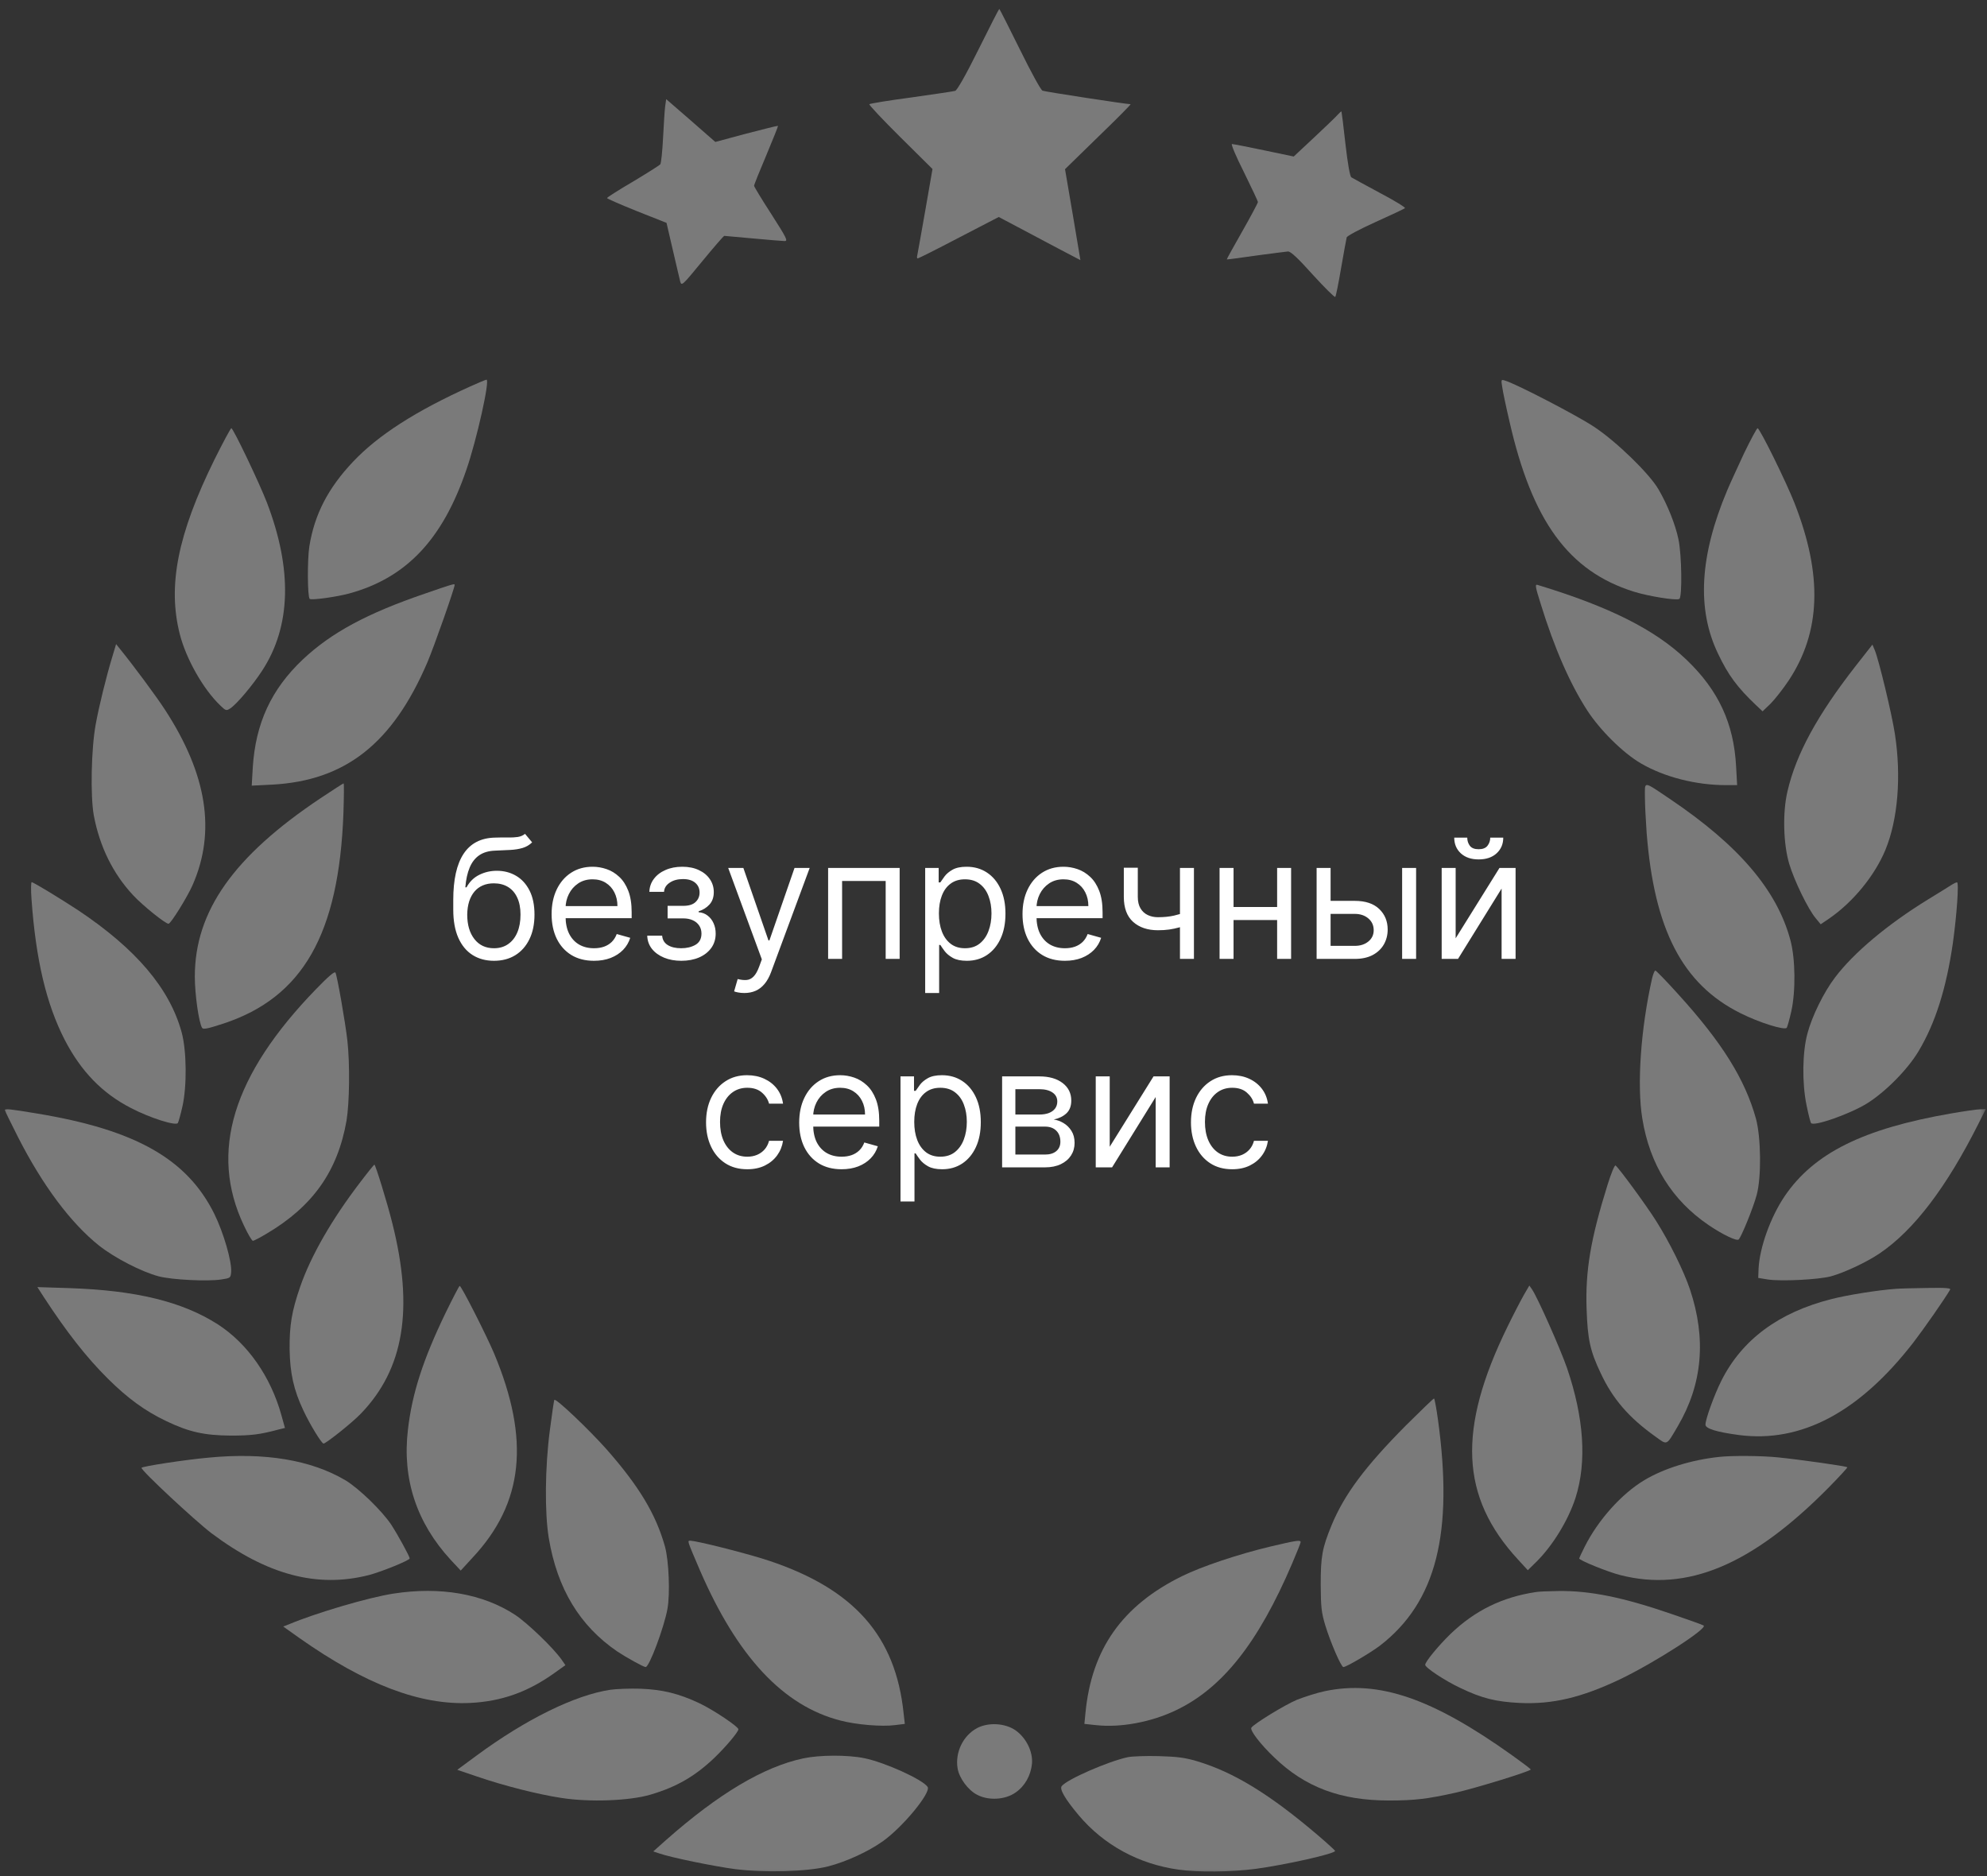 <svg xmlns="http://www.w3.org/2000/svg" width="143" height="135" viewBox="0 0 143 135" fill="none"><rect x="0" y="0" width="143" height="135" fill="#333333" stroke="none"/><mask id="mask0_73_53" style="mask-type:luminance" maskUnits="userSpaceOnUse" x="0" y="0" width="143" height="135"><path d="M143 0H0V135H143V0Z" fill="white"></path></mask><g mask="url(#mask0_73_53)"><path d="M70.422 3.558C69.488 5.441 68.878 6.5 68.741 6.538C68.616 6.575 67.197 6.787 65.591 7.012C63.985 7.224 62.627 7.448 62.565 7.498C62.515 7.535 63.524 8.608 64.794 9.867L67.11 12.161L66.587 15.166C66.3 16.811 66.039 18.258 66.014 18.37C65.977 18.494 65.989 18.594 66.051 18.594C66.101 18.594 67.446 17.921 69.015 17.098L71.878 15.614L73.248 16.338C74.007 16.737 75.327 17.435 76.186 17.896L77.755 18.719L77.207 15.452L76.647 12.173L79.05 9.829C80.382 8.545 81.415 7.498 81.366 7.498C81.067 7.498 75.203 6.6 75.028 6.525C74.904 6.476 74.194 5.179 73.385 3.533C72.6 1.95 71.941 0.641 71.916 0.641C71.891 0.641 71.218 1.95 70.422 3.558Z" fill="#C2C2C2" fill-opacity="0.5"></path><path d="M96.269 8.258C96.145 8.408 95.373 9.143 94.576 9.891L93.107 11.263L90.965 10.814C89.782 10.565 88.749 10.365 88.662 10.365C88.575 10.365 88.961 11.275 89.521 12.385C90.069 13.507 90.529 14.467 90.529 14.542C90.529 14.604 90.019 15.564 89.396 16.661C88.774 17.746 88.276 18.656 88.288 18.669C88.301 18.681 89.235 18.556 90.368 18.394C91.501 18.232 92.546 18.108 92.696 18.095C92.895 18.095 93.406 18.569 94.489 19.778C95.335 20.701 96.058 21.424 96.095 21.362C96.145 21.312 96.331 20.377 96.518 19.279C96.705 18.182 96.892 17.197 96.917 17.085C96.954 16.973 97.813 16.512 98.996 15.976C100.104 15.477 101.063 15.028 101.112 14.978C101.162 14.928 100.353 14.43 99.307 13.881C98.261 13.32 97.327 12.809 97.253 12.759C97.153 12.697 96.991 11.774 96.829 10.365C96.692 9.093 96.555 8.046 96.543 8.021C96.518 8.009 96.406 8.108 96.269 8.258Z" fill="#C2C2C2" fill-opacity="0.5"></path><path d="M47.869 7.658C47.832 7.945 47.769 8.968 47.719 9.928C47.67 10.888 47.583 11.735 47.52 11.823C47.458 11.898 46.574 12.459 45.553 13.069C44.532 13.668 43.685 14.204 43.685 14.254C43.685 14.291 44.644 14.715 45.827 15.189L47.968 16.037L48.417 17.969C48.666 19.029 48.902 20.064 48.952 20.251C49.052 20.6 49.102 20.55 50.546 18.792C51.368 17.795 52.077 16.972 52.127 16.972C52.177 16.972 53.111 17.059 54.206 17.159C55.302 17.259 56.323 17.346 56.472 17.346C56.721 17.346 56.609 17.122 55.514 15.413C54.829 14.354 54.269 13.431 54.269 13.369C54.269 13.294 54.667 12.309 55.153 11.162C55.626 10.027 56.012 9.08 55.987 9.055C55.962 9.042 54.941 9.292 53.708 9.616L51.48 10.214L49.712 8.668L47.944 7.135L47.869 7.658Z" fill="#C2C2C2" fill-opacity="0.5"></path><path d="M33.842 27.808C29.945 29.566 27.231 31.299 25.413 33.219C23.608 35.127 22.636 37.009 22.263 39.316C22.113 40.251 22.126 42.944 22.288 43.093C22.4 43.206 24.205 42.956 25.127 42.707C29.235 41.585 31.85 38.83 33.568 33.792C34.315 31.623 35.274 27.322 35.012 27.322C34.95 27.322 34.427 27.546 33.842 27.808Z" fill="#C2C2C2" fill-opacity="0.5"></path><path d="M108.11 27.834C108.147 28.134 108.383 29.256 108.632 30.316C110.263 37.497 112.891 41.1 117.572 42.571C118.655 42.908 120.66 43.232 120.859 43.095C121.071 42.97 121.033 39.941 120.797 38.819C120.585 37.771 120 36.3 119.352 35.203C118.693 34.068 116.302 31.749 114.708 30.702C113.488 29.892 109.068 27.598 108.309 27.386C108.035 27.298 108.022 27.311 108.11 27.834Z" fill="#C2C2C2" fill-opacity="0.5"></path><path d="M15.428 33.082C12.788 38.443 12.053 42.146 12.938 45.625C13.386 47.395 14.618 49.577 15.838 50.749C16.249 51.148 16.287 51.16 16.573 50.973C17.034 50.674 18.179 49.315 18.877 48.243C20.943 45.064 21.055 40.999 19.213 36.174C18.677 34.778 16.785 30.813 16.648 30.813C16.598 30.813 16.05 31.835 15.428 33.082Z" fill="#C2C2C2" fill-opacity="0.5"></path><path d="M125.503 32.646C125.03 33.669 124.482 34.853 124.296 35.302C122.316 40.015 122.104 43.842 123.648 47.047C124.383 48.593 125.043 49.478 126.4 50.762L126.848 51.186L127.421 50.637C127.732 50.326 128.317 49.578 128.728 48.967C131.044 45.463 131.181 41.399 129.151 36.212C128.554 34.691 126.649 30.814 126.487 30.814C126.437 30.814 125.989 31.636 125.503 32.646Z" fill="#C2C2C2" fill-opacity="0.5"></path><path d="M30.604 42.707C26.408 44.14 23.843 45.524 21.789 47.457C19.523 49.601 18.39 52.045 18.191 55.237L18.116 56.533L19.598 56.459C24.852 56.172 28.251 53.504 30.754 47.669C31.239 46.534 32.721 42.32 32.721 42.083C32.721 41.983 32.509 42.046 30.604 42.707Z" fill="#C2C2C2" fill-opacity="0.5"></path><path d="M110.874 43.43C111.87 46.659 112.991 49.202 114.223 51.11C115.144 52.531 116.8 54.177 118.083 54.925C119.764 55.91 122.042 56.496 124.221 56.496H125.018L124.943 55.15C124.781 52.058 123.673 49.676 121.382 47.482C119.104 45.3 115.817 43.654 110.637 42.083C110.463 42.033 110.5 42.245 110.874 43.43Z" fill="#C2C2C2" fill-opacity="0.5"></path><path d="M8.094 47.221C7.658 48.642 7.111 50.874 6.886 52.133C6.563 53.904 6.5 57.27 6.749 58.666C7.173 60.923 8.131 62.868 9.588 64.426C10.298 65.187 11.904 66.471 12.128 66.471C12.29 66.471 13.473 64.564 13.859 63.691C15.552 59.838 14.905 55.724 11.867 51.061C11.244 50.101 9.588 47.869 8.654 46.722L8.356 46.348L8.094 47.221Z" fill="#C2C2C2" fill-opacity="0.5"></path><path d="M133.571 47.893C130.794 51.447 129.263 54.252 128.64 56.945C128.279 58.478 128.342 60.723 128.765 62.157C129.138 63.391 130.122 65.423 130.682 66.084L131.031 66.508L131.641 66.096C133.359 64.912 134.915 63.017 135.687 61.159C136.584 58.99 136.845 55.873 136.372 52.818C136.16 51.409 135.227 47.532 134.928 46.796L134.754 46.385L133.571 47.893Z" fill="#C2C2C2" fill-opacity="0.5"></path><path d="M23.06 57.443C16.809 61.62 14.021 65.572 14.021 70.273C14.021 71.557 14.307 73.564 14.543 73.963C14.631 74.088 14.942 74.026 16.087 73.651C21.79 71.769 24.392 67.218 24.716 58.516C24.753 57.344 24.765 56.371 24.728 56.371C24.691 56.371 23.944 56.857 23.06 57.443Z" fill="#C2C2C2" fill-opacity="0.5"></path><path d="M118.381 57.345C118.381 57.894 118.443 59.053 118.506 59.938C119.053 66.895 121.083 70.81 125.229 72.892C126.586 73.578 128.454 74.164 128.591 73.952C128.64 73.865 128.79 73.341 128.914 72.78C129.238 71.334 129.213 68.99 128.852 67.656C127.893 64.053 125.129 60.824 120.186 57.495C118.219 56.173 118.381 56.185 118.381 57.345Z" fill="#C2C2C2" fill-opacity="0.5"></path><path d="M2.267 64.688C2.578 69.077 3.338 72.256 4.658 74.825C5.84 77.106 7.359 78.665 9.414 79.725C10.796 80.448 12.663 81.034 12.8 80.809C12.85 80.722 12.999 80.198 13.124 79.637C13.46 78.178 13.435 75.61 13.074 74.289C12.215 71.134 9.8 68.292 5.641 65.511C4.309 64.638 2.404 63.479 2.28 63.479C2.23 63.479 2.217 64.028 2.267 64.688Z" fill="#C2C2C2" fill-opacity="0.5"></path><path d="M140.481 63.653C140.344 63.741 139.572 64.227 138.75 64.726C135.849 66.508 133.396 68.566 132.064 70.336C131.255 71.396 130.396 73.141 130.072 74.388C129.711 75.735 129.686 77.942 130.01 79.513C130.134 80.136 130.284 80.722 130.334 80.809C130.508 81.083 133.073 80.186 134.343 79.413C135.675 78.59 137.294 76.957 138.078 75.635C139.286 73.615 140.07 71.122 140.543 67.868C140.829 65.81 140.991 63.479 140.842 63.491C140.78 63.491 140.618 63.566 140.481 63.653Z" fill="#C2C2C2" fill-opacity="0.5"></path><path d="M22.748 71.172C16.734 77.368 15.041 82.904 17.556 88.19C17.842 88.801 18.129 89.287 18.203 89.287C18.266 89.287 18.726 89.05 19.199 88.764C22.511 86.806 24.304 84.275 24.939 80.635C25.151 79.363 25.188 76.57 25.001 74.887C24.852 73.566 24.267 70.224 24.142 69.987C24.08 69.875 23.632 70.261 22.748 71.172Z" fill="#C2C2C2" fill-opacity="0.5"></path><path d="M118.892 70.423C118.083 74.027 117.796 78.079 118.195 80.497C118.73 83.789 120.324 86.357 122.963 88.153C123.997 88.851 124.993 89.325 125.13 89.188C125.329 88.988 126.188 86.881 126.425 85.983C126.773 84.699 126.736 81.856 126.375 80.51C125.59 77.667 123.934 75.012 120.759 71.521C119.925 70.598 119.191 69.837 119.128 69.837C119.079 69.837 118.967 70.099 118.892 70.423Z" fill="#C2C2C2" fill-opacity="0.5"></path><path d="M0.35 79.887C0.35 79.925 0.785 80.81 1.308 81.845C3.076 85.311 5.093 88.004 7.123 89.625C8.256 90.522 10.198 91.52 11.431 91.844C12.389 92.093 14.942 92.218 15.913 92.069C16.585 91.969 16.598 91.956 16.635 91.532C16.697 90.797 16.087 88.69 15.427 87.356C13.473 83.403 9.762 81.296 2.653 80.124C0.711 79.8 0.35 79.763 0.35 79.887Z" fill="#C2C2C2" fill-opacity="0.5"></path><path d="M140.406 80.123C134.081 81.22 130.545 82.978 128.441 86.07C127.42 87.578 126.636 89.773 126.561 91.281L126.536 91.955L127.221 92.067C128.18 92.216 130.869 92.079 131.765 91.842C132.749 91.568 134.355 90.82 135.301 90.172C137.754 88.501 140.095 85.421 142.398 80.833L142.909 79.811L142.51 79.823C142.286 79.823 141.34 79.961 140.406 80.123Z" fill="#C2C2C2" fill-opacity="0.5"></path><path d="M25.961 85.024C23.894 87.717 22.375 90.36 21.603 92.592C20.993 94.362 20.831 95.36 20.843 97.08C20.868 98.814 21.142 100.035 21.84 101.506C22.313 102.516 23.147 103.875 23.284 103.875C23.458 103.875 25.338 102.379 25.961 101.731C29.073 98.514 29.795 94.188 28.227 87.991C27.866 86.533 27.019 83.802 26.944 83.802C26.919 83.802 26.471 84.351 25.961 85.024Z" fill="#C2C2C2" fill-opacity="0.5"></path><path d="M115.691 85.26C114.471 89.163 114.085 91.457 114.185 94.212C114.26 96.382 114.434 97.204 115.206 98.825C116.065 100.658 117.21 101.992 119.09 103.338C120.024 104.012 119.9 104.061 120.746 102.628C122.527 99.598 122.813 96.332 121.618 92.766C121.182 91.469 120.161 89.4 119.202 87.879C118.493 86.744 116.476 84.001 116.264 83.864C116.202 83.826 115.94 84.45 115.691 85.26Z" fill="#C2C2C2" fill-opacity="0.5"></path><path d="M32.061 94.487C30.442 97.841 29.658 100.272 29.359 102.865C28.936 106.431 29.982 109.573 32.434 112.241L33.157 113.014L33.991 112.104C37.689 108.164 38.162 103.613 35.56 97.392C35.012 96.095 33.206 92.529 33.082 92.529C33.045 92.529 32.584 93.415 32.061 94.487Z" fill="#C2C2C2" fill-opacity="0.5"></path><path d="M109.678 93.165C109.466 93.539 108.931 94.561 108.495 95.459C104.872 102.852 105.096 107.727 109.255 112.228L109.952 112.988L110.5 112.452C111.72 111.268 112.853 109.422 113.388 107.777C114.21 105.196 113.998 102.017 112.766 98.414C112.268 96.992 110.649 93.352 110.263 92.791L110.064 92.504L109.678 93.165Z" fill="#C2C2C2" fill-opacity="0.5"></path><path d="M3.164 93.352C4.819 95.883 6.226 97.678 7.758 99.199C9.177 100.608 10.435 101.53 11.954 102.253C13.585 103.039 14.705 103.288 16.598 103.301C18.079 103.301 18.702 103.226 20.047 102.864L20.507 102.752L20.258 101.855C19.486 99.05 17.805 96.668 15.676 95.297C13.124 93.663 9.787 92.853 5.031 92.691L2.69 92.616L3.164 93.352Z" fill="#C2C2C2" fill-opacity="0.5"></path><path d="M136.435 92.741C135.115 92.84 132.986 93.177 131.816 93.476C128.006 94.436 125.354 96.406 123.872 99.374C123.374 100.371 122.739 102.116 122.739 102.515C122.739 102.802 123.561 103.051 125.167 103.263C129.637 103.837 133.82 101.618 137.717 96.581C138.427 95.658 139.946 93.489 140.344 92.803C140.419 92.691 140.058 92.653 138.713 92.678C137.767 92.691 136.746 92.716 136.435 92.741Z" fill="#C2C2C2" fill-opacity="0.5"></path><path d="M39.892 100.732C39.867 100.782 39.718 101.779 39.569 102.938C39.22 105.607 39.195 108.848 39.494 110.669C40.104 114.322 41.723 116.99 44.424 118.835C45.059 119.259 46.317 119.957 46.466 119.957C46.728 119.957 47.798 117.089 48.035 115.768C48.234 114.671 48.135 112.314 47.861 111.304C47.213 108.973 45.993 106.941 43.628 104.26C42.383 102.864 39.992 100.582 39.892 100.732Z" fill="#C2C2C2" fill-opacity="0.5"></path><path d="M101.162 102.589C98.236 105.544 96.755 107.527 95.833 109.746C95.148 111.417 95.049 112.003 95.049 114.035C95.061 115.681 95.099 116.03 95.385 116.977C95.746 118.162 96.518 119.957 96.68 119.957C96.891 119.957 98.647 118.922 99.319 118.411C103.366 115.282 104.623 110.332 103.478 102.091C103.366 101.293 103.241 100.632 103.204 100.632C103.154 100.632 102.245 101.517 101.162 102.589Z" fill="#C2C2C2" fill-opacity="0.5"></path><path d="M15.041 104.885C13.348 105.035 10.185 105.521 10.185 105.621C10.185 105.845 14.033 109.423 15.228 110.334C19.225 113.326 22.823 114.286 26.546 113.338C27.417 113.114 29.484 112.279 29.484 112.141C29.484 111.992 28.625 110.433 28.164 109.723C27.504 108.725 25.811 107.079 24.84 106.506C22.387 105.06 19.063 104.499 15.041 104.885Z" fill="#C2C2C2" fill-opacity="0.5"></path><path d="M123.735 104.834C121.743 105.046 119.764 105.657 118.344 106.505C116.701 107.49 115.02 109.36 114.036 111.317C113.825 111.741 113.65 112.115 113.65 112.14C113.65 112.277 115.717 113.113 116.601 113.337C121.42 114.571 126.076 112.626 131.579 107.066C132.351 106.28 132.974 105.607 132.949 105.582C132.862 105.495 129.463 105.021 127.981 104.871C126.761 104.747 124.669 104.734 123.735 104.834Z" fill="#C2C2C2" fill-opacity="0.5"></path><path d="M49.592 111.117C49.642 111.279 49.99 112.115 50.364 112.975C53.066 119.221 56.378 122.762 60.499 123.809C61.644 124.109 63.462 124.258 64.408 124.134L65.118 124.046L65.031 123.286C64.458 117.738 61.482 114.359 55.369 112.314C54.161 111.903 51.086 111.105 49.978 110.905C49.517 110.83 49.505 110.83 49.592 111.117Z" fill="#C2C2C2" fill-opacity="0.5"></path><path d="M91.4 111.292C89.11 111.841 86.495 112.713 85.076 113.412C80.768 115.531 78.552 118.661 78.116 123.286L78.041 124.047L78.863 124.134C80.643 124.333 82.847 123.922 84.64 123.062C87.977 121.466 90.554 118.212 92.994 112.502C93.33 111.716 93.604 111.03 93.604 110.968C93.604 110.793 93.305 110.843 91.4 111.292Z" fill="#C2C2C2" fill-opacity="0.5"></path><path d="M28.314 114.672C26.521 114.946 22.724 116.068 20.769 116.891L20.383 117.041L21.541 117.864C26.284 121.205 30.244 122.714 33.842 122.539C36.095 122.427 37.988 121.754 39.905 120.382L40.69 119.821L40.416 119.422C39.806 118.562 37.963 116.792 37.079 116.206C34.763 114.684 31.688 114.148 28.314 114.672Z" fill="#C2C2C2" fill-opacity="0.5"></path><path d="M110.538 114.56C108.11 114.922 106.143 115.894 104.4 117.565C103.528 118.413 102.569 119.572 102.569 119.796C102.569 119.996 103.951 120.919 105.084 121.455C106.641 122.203 107.637 122.452 109.355 122.539C111.733 122.652 113.812 122.153 116.576 120.844C119.054 119.659 122.951 117.153 122.602 116.966C122.503 116.904 121.507 116.555 120.386 116.168C116.8 114.934 114.472 114.46 112.156 114.485C111.434 114.498 110.712 114.523 110.538 114.56Z" fill="#C2C2C2" fill-opacity="0.5"></path><path d="M43.927 121.591C41.362 121.977 37.826 123.723 34.278 126.341L32.908 127.351L34.34 127.837C36.27 128.498 38.723 129.121 40.379 129.371C42.408 129.695 45.334 129.583 46.828 129.134C48.683 128.585 50.003 127.825 51.385 126.515C52.207 125.73 53.14 124.633 53.14 124.433C53.14 124.246 51.36 123.049 50.339 122.563C48.857 121.865 47.687 121.578 46.106 121.516C45.359 121.491 44.375 121.528 43.927 121.591Z" fill="#C2C2C2" fill-opacity="0.5"></path><path d="M95.347 121.691C94.762 121.816 93.866 122.103 93.33 122.315C92.446 122.689 90.23 124.048 90.056 124.322C89.944 124.509 90.703 125.507 91.699 126.454C93.916 128.599 96.468 129.559 99.954 129.559C101.822 129.559 102.731 129.446 104.748 128.998C106.192 128.673 110.164 127.452 110.164 127.327C110.164 127.289 109.554 126.828 108.819 126.304C103.054 122.19 99.219 120.881 95.347 121.691Z" fill="#C2C2C2" fill-opacity="0.5"></path><path d="M70.322 124.347C69.314 124.883 68.729 126.093 68.915 127.24C69.027 127.938 69.662 128.811 70.322 129.147C71.144 129.584 72.352 129.509 73.086 128.985C73.759 128.524 74.182 127.763 74.269 126.915C74.344 126.043 73.858 125.058 73.086 124.509C72.327 123.986 71.132 123.923 70.322 124.347Z" fill="#C2C2C2" fill-opacity="0.5"></path><path d="M57.809 126.528C54.946 127.139 51.709 129.071 47.923 132.413L47.015 133.223L47.463 133.373C48.285 133.659 51.31 134.283 52.891 134.495C55.033 134.769 58.121 134.682 59.615 134.295C60.922 133.959 62.503 133.223 63.524 132.5C64.969 131.477 67.01 128.996 66.761 128.585C66.425 128.061 63.686 126.814 62.204 126.515C61.009 126.266 58.98 126.278 57.809 126.528Z" fill="#C2C2C2" fill-opacity="0.5"></path><path d="M81.166 126.441C79.772 126.74 76.808 128.025 76.41 128.523C76.236 128.735 76.647 129.446 77.63 130.618C79.436 132.762 81.951 134.134 84.814 134.533C86.184 134.732 88.612 134.707 90.33 134.483C92.484 134.196 96.107 133.386 96.082 133.186C96.082 133.149 95.522 132.638 94.837 132.052C91.363 129.097 88.798 127.526 86.134 126.728C85.275 126.478 84.752 126.404 83.395 126.366C82.474 126.341 81.465 126.379 81.166 126.441Z" fill="#C2C2C2" fill-opacity="0.5"></path><path d="M37.784 60L38.296 60.614C38.097 60.807 37.867 60.942 37.605 61.019C37.344 61.095 37.048 61.142 36.719 61.159C36.389 61.176 36.023 61.193 35.62 61.21C35.165 61.227 34.788 61.338 34.49 61.543C34.192 61.747 33.962 62.043 33.8 62.429C33.638 62.815 33.534 63.29 33.489 63.852H33.574C33.796 63.443 34.102 63.142 34.495 62.949C34.886 62.756 35.307 62.659 35.756 62.659C36.267 62.659 36.727 62.778 37.136 63.017C37.546 63.256 37.87 63.609 38.108 64.078C38.347 64.547 38.466 65.125 38.466 65.812C38.466 66.497 38.344 67.088 38.1 67.585C37.858 68.082 37.519 68.466 37.081 68.736C36.647 69.003 36.136 69.136 35.551 69.136C34.966 69.136 34.453 68.999 34.013 68.723C33.573 68.445 33.23 68.033 32.986 67.487C32.742 66.939 32.62 66.261 32.62 65.454V64.756C32.62 63.298 32.867 62.193 33.361 61.44C33.858 60.688 34.605 60.298 35.602 60.273C35.955 60.261 36.269 60.258 36.544 60.264C36.82 60.27 37.06 60.257 37.264 60.226C37.469 60.195 37.642 60.119 37.784 60ZM35.551 68.233C35.946 68.233 36.286 68.133 36.57 67.935C36.857 67.736 37.077 67.456 37.23 67.095C37.384 66.731 37.46 66.304 37.46 65.812C37.46 65.335 37.382 64.929 37.226 64.594C37.073 64.258 36.852 64.003 36.566 63.827C36.279 63.651 35.935 63.562 35.534 63.562C35.242 63.562 34.979 63.612 34.746 63.712C34.513 63.811 34.314 63.957 34.149 64.151C33.985 64.344 33.857 64.579 33.766 64.858C33.678 65.136 33.631 65.454 33.625 65.812C33.625 66.546 33.797 67.132 34.141 67.572C34.485 68.013 34.955 68.233 35.551 68.233ZM42.749 69.136C42.118 69.136 41.574 68.997 41.117 68.719C40.662 68.438 40.311 68.046 40.064 67.543C39.82 67.037 39.698 66.449 39.698 65.778C39.698 65.108 39.82 64.517 40.064 64.006C40.311 63.492 40.655 63.091 41.095 62.804C41.538 62.514 42.056 62.369 42.647 62.369C42.987 62.369 43.324 62.426 43.656 62.54C43.989 62.653 44.291 62.838 44.564 63.094C44.837 63.347 45.054 63.682 45.216 64.099C45.378 64.517 45.459 65.031 45.459 65.642V66.068H40.413V65.199H44.436C44.436 64.829 44.362 64.5 44.215 64.21C44.07 63.92 43.862 63.692 43.593 63.524C43.325 63.356 43.01 63.273 42.647 63.273C42.246 63.273 41.899 63.372 41.607 63.571C41.317 63.767 41.094 64.023 40.938 64.338C40.781 64.653 40.703 64.992 40.703 65.352V65.932C40.703 66.426 40.788 66.845 40.959 67.189C41.132 67.53 41.372 67.79 41.679 67.969C41.986 68.145 42.343 68.233 42.749 68.233C43.013 68.233 43.252 68.196 43.465 68.122C43.681 68.046 43.867 67.932 44.023 67.781C44.179 67.628 44.3 67.438 44.385 67.21L45.357 67.483C45.254 67.812 45.083 68.102 44.841 68.352C44.6 68.599 44.301 68.793 43.946 68.932C43.591 69.068 43.192 69.136 42.749 69.136ZM46.58 67.329H47.654C47.676 67.625 47.81 67.849 48.054 68.003C48.301 68.156 48.622 68.233 49.017 68.233C49.421 68.233 49.766 68.151 50.053 67.986C50.34 67.818 50.483 67.548 50.483 67.176C50.483 66.957 50.429 66.767 50.321 66.605C50.213 66.44 50.061 66.312 49.865 66.222C49.669 66.131 49.438 66.085 49.171 66.085H48.046V65.182H49.171C49.571 65.182 49.867 65.091 50.057 64.909C50.25 64.727 50.347 64.5 50.347 64.227C50.347 63.935 50.243 63.7 50.036 63.524C49.828 63.345 49.534 63.256 49.154 63.256C48.77 63.256 48.45 63.342 48.195 63.516C47.939 63.686 47.804 63.906 47.79 64.176H46.733C46.745 63.824 46.852 63.513 47.057 63.243C47.261 62.97 47.54 62.757 47.892 62.604C48.245 62.447 48.648 62.369 49.102 62.369C49.563 62.369 49.962 62.45 50.3 62.612C50.641 62.771 50.904 62.989 51.088 63.264C51.276 63.537 51.37 63.847 51.37 64.193C51.37 64.562 51.266 64.861 51.058 65.088C50.851 65.315 50.591 65.477 50.279 65.574V65.642C50.526 65.659 50.74 65.739 50.922 65.881C51.107 66.02 51.25 66.203 51.352 66.43C51.455 66.655 51.506 66.903 51.506 67.176C51.506 67.574 51.399 67.921 51.186 68.216C50.973 68.508 50.681 68.736 50.308 68.898C49.936 69.057 49.511 69.136 49.034 69.136C48.571 69.136 48.156 69.061 47.79 68.91C47.423 68.757 47.132 68.546 46.916 68.276C46.703 68.003 46.591 67.688 46.58 67.329ZM53.566 71.454C53.396 71.454 53.244 71.44 53.11 71.412C52.977 71.386 52.884 71.361 52.833 71.335L53.089 70.449C53.333 70.511 53.549 70.534 53.737 70.517C53.924 70.5 54.09 70.416 54.235 70.266C54.383 70.118 54.518 69.878 54.64 69.546L54.828 69.034L52.407 62.455H53.498L55.305 67.671H55.373L57.18 62.455H58.271L55.492 69.954C55.367 70.293 55.212 70.572 55.028 70.794C54.843 71.019 54.629 71.185 54.384 71.293C54.143 71.401 53.87 71.454 53.566 71.454ZM59.598 69V62.455H64.746V69H63.74V63.392H60.604V69H59.598ZM66.583 71.454V62.455H67.554V63.494H67.674C67.747 63.381 67.85 63.236 67.98 63.06C68.114 62.881 68.304 62.722 68.551 62.582C68.801 62.44 69.139 62.369 69.566 62.369C70.117 62.369 70.603 62.507 71.023 62.783C71.443 63.058 71.772 63.449 72.007 63.955C72.243 64.46 72.361 65.057 72.361 65.744C72.361 66.438 72.243 67.038 72.007 67.547C71.772 68.053 71.445 68.445 71.027 68.723C70.61 68.999 70.128 69.136 69.583 69.136C69.162 69.136 68.826 69.067 68.573 68.928C68.32 68.785 68.125 68.625 67.989 68.446C67.853 68.264 67.747 68.114 67.674 67.994H67.588V71.454H66.583ZM67.571 65.727C67.571 66.222 67.644 66.658 67.788 67.035C67.933 67.41 68.145 67.704 68.424 67.918C68.702 68.128 69.043 68.233 69.446 68.233C69.867 68.233 70.218 68.122 70.499 67.901C70.783 67.676 70.996 67.375 71.138 66.997C71.283 66.617 71.355 66.193 71.355 65.727C71.355 65.267 71.284 64.852 71.142 64.483C71.003 64.111 70.791 63.817 70.507 63.601C70.226 63.382 69.872 63.273 69.446 63.273C69.037 63.273 68.693 63.376 68.415 63.584C68.136 63.788 67.926 64.075 67.784 64.445C67.642 64.811 67.571 65.239 67.571 65.727ZM76.639 69.136C76.009 69.136 75.465 68.997 75.007 68.719C74.553 68.438 74.202 68.046 73.955 67.543C73.71 67.037 73.588 66.449 73.588 65.778C73.588 65.108 73.71 64.517 73.955 64.006C74.202 63.492 74.546 63.091 74.986 62.804C75.429 62.514 75.946 62.369 76.537 62.369C76.878 62.369 77.215 62.426 77.547 62.54C77.879 62.653 78.182 62.838 78.455 63.094C78.728 63.347 78.945 63.682 79.107 64.099C79.269 64.517 79.35 65.031 79.35 65.642V66.068H74.304V65.199H78.327C78.327 64.829 78.253 64.5 78.105 64.21C77.96 63.92 77.753 63.692 77.483 63.524C77.216 63.356 76.901 63.273 76.537 63.273C76.136 63.273 75.79 63.372 75.497 63.571C75.208 63.767 74.985 64.023 74.828 64.338C74.672 64.653 74.594 64.992 74.594 65.352V65.932C74.594 66.426 74.679 66.845 74.85 67.189C75.023 67.53 75.263 67.79 75.57 67.969C75.877 68.145 76.233 68.233 76.639 68.233C76.904 68.233 77.142 68.196 77.355 68.122C77.571 68.046 77.757 67.932 77.913 67.781C78.07 67.628 78.191 67.438 78.276 67.21L79.247 67.483C79.145 67.812 78.973 68.102 78.732 68.352C78.49 68.599 78.192 68.793 77.837 68.932C77.482 69.068 77.083 69.136 76.639 69.136ZM85.925 62.455V69H84.919V62.455H85.925ZM85.533 65.574V66.511C85.306 66.597 85.08 66.672 84.855 66.737C84.631 66.8 84.395 66.849 84.148 66.886C83.901 66.921 83.629 66.938 83.334 66.938C82.593 66.938 81.997 66.737 81.549 66.337C81.103 65.936 80.879 65.335 80.879 64.534V62.438H81.885V64.534C81.885 64.869 81.949 65.145 82.077 65.361C82.205 65.577 82.378 65.737 82.597 65.842C82.816 65.947 83.061 66 83.334 66C83.76 66 84.145 65.962 84.489 65.885C84.835 65.805 85.183 65.702 85.533 65.574ZM92.151 65.267V66.204H88.537V65.267H92.151ZM88.776 62.455V69H87.77V62.455H88.776ZM92.918 62.455V69H91.912V62.455H92.918ZM95.624 64.824H97.499C98.266 64.824 98.853 65.019 99.259 65.408C99.665 65.797 99.868 66.29 99.868 66.886C99.868 67.278 99.777 67.635 99.595 67.956C99.413 68.274 99.147 68.528 98.794 68.719C98.442 68.906 98.01 69 97.499 69H94.754V62.455H95.76V68.062H97.499C97.897 68.062 98.223 67.957 98.479 67.747C98.735 67.537 98.862 67.267 98.862 66.938C98.862 66.591 98.735 66.308 98.479 66.09C98.223 65.871 97.897 65.761 97.499 65.761H95.624V64.824ZM100.908 69V62.455H101.914V69H100.908ZM104.76 67.517L107.914 62.455H109.073V69H108.067V63.938L104.931 69H103.754V62.455H104.76V67.517ZM107.249 60.273H108.186C108.186 60.733 108.027 61.109 107.709 61.402C107.391 61.695 106.959 61.841 106.414 61.841C105.877 61.841 105.449 61.695 105.131 61.402C104.816 61.109 104.658 60.733 104.658 60.273H105.595C105.595 60.494 105.656 60.689 105.779 60.856C105.904 61.024 106.115 61.108 106.414 61.108C106.712 61.108 106.925 61.024 107.053 60.856C107.183 60.689 107.249 60.494 107.249 60.273ZM53.779 84.136C53.165 84.136 52.637 83.992 52.194 83.702C51.75 83.412 51.409 83.013 51.171 82.504C50.932 81.996 50.813 81.415 50.813 80.761C50.813 80.097 50.935 79.51 51.179 79.001C51.426 78.49 51.77 78.091 52.211 77.804C52.654 77.514 53.171 77.369 53.762 77.369C54.222 77.369 54.637 77.454 55.006 77.625C55.375 77.796 55.678 78.034 55.914 78.341C56.15 78.648 56.296 79.006 56.353 79.415H55.347C55.27 79.117 55.1 78.852 54.836 78.622C54.574 78.389 54.222 78.273 53.779 78.273C53.387 78.273 53.043 78.375 52.748 78.579C52.455 78.781 52.226 79.067 52.061 79.436C51.9 79.803 51.819 80.233 51.819 80.727C51.819 81.233 51.898 81.673 52.057 82.048C52.219 82.423 52.446 82.715 52.739 82.922C53.034 83.129 53.381 83.233 53.779 83.233C54.04 83.233 54.277 83.188 54.49 83.097C54.703 83.006 54.884 82.875 55.032 82.704C55.179 82.534 55.284 82.329 55.347 82.091H56.353C56.296 82.477 56.155 82.825 55.931 83.135C55.709 83.442 55.415 83.686 55.049 83.868C54.685 84.047 54.262 84.136 53.779 84.136ZM60.567 84.136C59.936 84.136 59.392 83.997 58.935 83.719C58.48 83.438 58.13 83.046 57.883 82.543C57.638 82.037 57.516 81.449 57.516 80.778C57.516 80.108 57.638 79.517 57.883 79.006C58.13 78.492 58.473 78.091 58.914 77.804C59.357 77.514 59.874 77.369 60.465 77.369C60.806 77.369 61.142 77.426 61.475 77.54C61.807 77.653 62.11 77.838 62.383 78.094C62.655 78.347 62.873 78.682 63.034 79.099C63.196 79.517 63.277 80.031 63.277 80.642V81.068H58.232V80.199H62.255C62.255 79.829 62.181 79.5 62.033 79.21C61.888 78.921 61.681 78.692 61.411 78.524C61.144 78.356 60.828 78.273 60.465 78.273C60.064 78.273 59.718 78.372 59.425 78.571C59.135 78.767 58.912 79.023 58.756 79.338C58.6 79.653 58.522 79.992 58.522 80.352V80.932C58.522 81.426 58.607 81.845 58.777 82.189C58.951 82.53 59.191 82.79 59.498 82.969C59.804 83.145 60.161 83.233 60.567 83.233C60.831 83.233 61.07 83.196 61.283 83.122C61.499 83.046 61.685 82.932 61.841 82.781C61.998 82.628 62.118 82.438 62.203 82.21L63.175 82.483C63.073 82.812 62.901 83.102 62.659 83.352C62.418 83.599 62.12 83.793 61.765 83.932C61.409 84.068 61.01 84.136 60.567 84.136ZM64.807 86.454V77.454H65.779V78.494H65.898C65.972 78.381 66.074 78.236 66.205 78.06C66.338 77.881 66.529 77.722 66.776 77.582C67.026 77.44 67.364 77.369 67.79 77.369C68.341 77.369 68.827 77.507 69.248 77.783C69.668 78.058 69.996 78.449 70.232 78.954C70.468 79.46 70.586 80.057 70.586 80.744C70.586 81.438 70.468 82.038 70.232 82.547C69.996 83.053 69.669 83.445 69.252 83.723C68.834 83.999 68.353 84.136 67.807 84.136C67.387 84.136 67.05 84.067 66.797 83.928C66.544 83.785 66.35 83.625 66.213 83.446C66.077 83.264 65.972 83.114 65.898 82.994H65.813V86.454H64.807ZM65.796 80.727C65.796 81.222 65.868 81.658 66.013 82.035C66.158 82.41 66.37 82.704 66.648 82.918C66.927 83.128 67.267 83.233 67.671 83.233C68.091 83.233 68.442 83.122 68.723 82.901C69.007 82.676 69.221 82.375 69.363 81.997C69.507 81.617 69.58 81.193 69.58 80.727C69.58 80.267 69.509 79.852 69.367 79.483C69.228 79.111 69.016 78.817 68.732 78.601C68.451 78.382 68.097 78.273 67.671 78.273C67.262 78.273 66.918 78.376 66.64 78.584C66.361 78.788 66.151 79.075 66.009 79.445C65.867 79.811 65.796 80.239 65.796 80.727ZM72.12 84V77.454H74.796C75.5 77.454 76.06 77.614 76.475 77.932C76.89 78.25 77.097 78.671 77.097 79.193C77.097 79.591 76.979 79.899 76.743 80.118C76.507 80.334 76.205 80.48 75.836 80.557C76.077 80.591 76.311 80.676 76.539 80.812C76.769 80.949 76.959 81.136 77.11 81.375C77.26 81.611 77.336 81.901 77.336 82.244C77.336 82.579 77.25 82.879 77.08 83.144C76.909 83.408 76.665 83.617 76.347 83.77C76.029 83.923 75.648 84 75.205 84H72.12ZM73.074 83.079H75.205C75.552 83.079 75.823 82.997 76.019 82.832C76.215 82.668 76.313 82.443 76.313 82.159C76.313 81.821 76.215 81.555 76.019 81.362C75.823 81.166 75.552 81.068 75.205 81.068H73.074V83.079ZM73.074 80.199H74.796C75.066 80.199 75.297 80.162 75.49 80.088C75.684 80.011 75.831 79.903 75.934 79.764C76.039 79.622 76.091 79.454 76.091 79.261C76.091 78.986 75.976 78.77 75.746 78.614C75.516 78.454 75.199 78.375 74.796 78.375H73.074V80.199ZM79.864 82.517L83.017 77.454H84.176V84H83.171V78.938L80.034 84H78.858V77.454H79.864V82.517ZM88.677 84.136C88.064 84.136 87.535 83.992 87.092 83.702C86.649 83.412 86.308 83.013 86.069 82.504C85.831 81.996 85.711 81.415 85.711 80.761C85.711 80.097 85.834 79.51 86.078 79.001C86.325 78.49 86.669 78.091 87.109 77.804C87.552 77.514 88.069 77.369 88.66 77.369C89.12 77.369 89.535 77.454 89.904 77.625C90.274 77.796 90.576 78.034 90.812 78.341C91.048 78.648 91.194 79.006 91.251 79.415H90.245C90.169 79.117 89.998 78.852 89.734 78.622C89.473 78.389 89.12 78.273 88.677 78.273C88.285 78.273 87.941 78.375 87.646 78.579C87.353 78.781 87.125 79.067 86.96 79.436C86.798 79.803 86.717 80.233 86.717 80.727C86.717 81.233 86.796 81.673 86.956 82.048C87.118 82.423 87.345 82.715 87.637 82.922C87.933 83.129 88.279 83.233 88.677 83.233C88.939 83.233 89.176 83.188 89.389 83.097C89.602 83.006 89.782 82.875 89.93 82.704C90.078 82.534 90.183 82.329 90.245 82.091H91.251C91.194 82.477 91.054 82.825 90.829 83.135C90.608 83.442 90.314 83.686 89.947 83.868C89.584 84.047 89.16 84.136 88.677 84.136Z" fill="white"></path></g></svg>